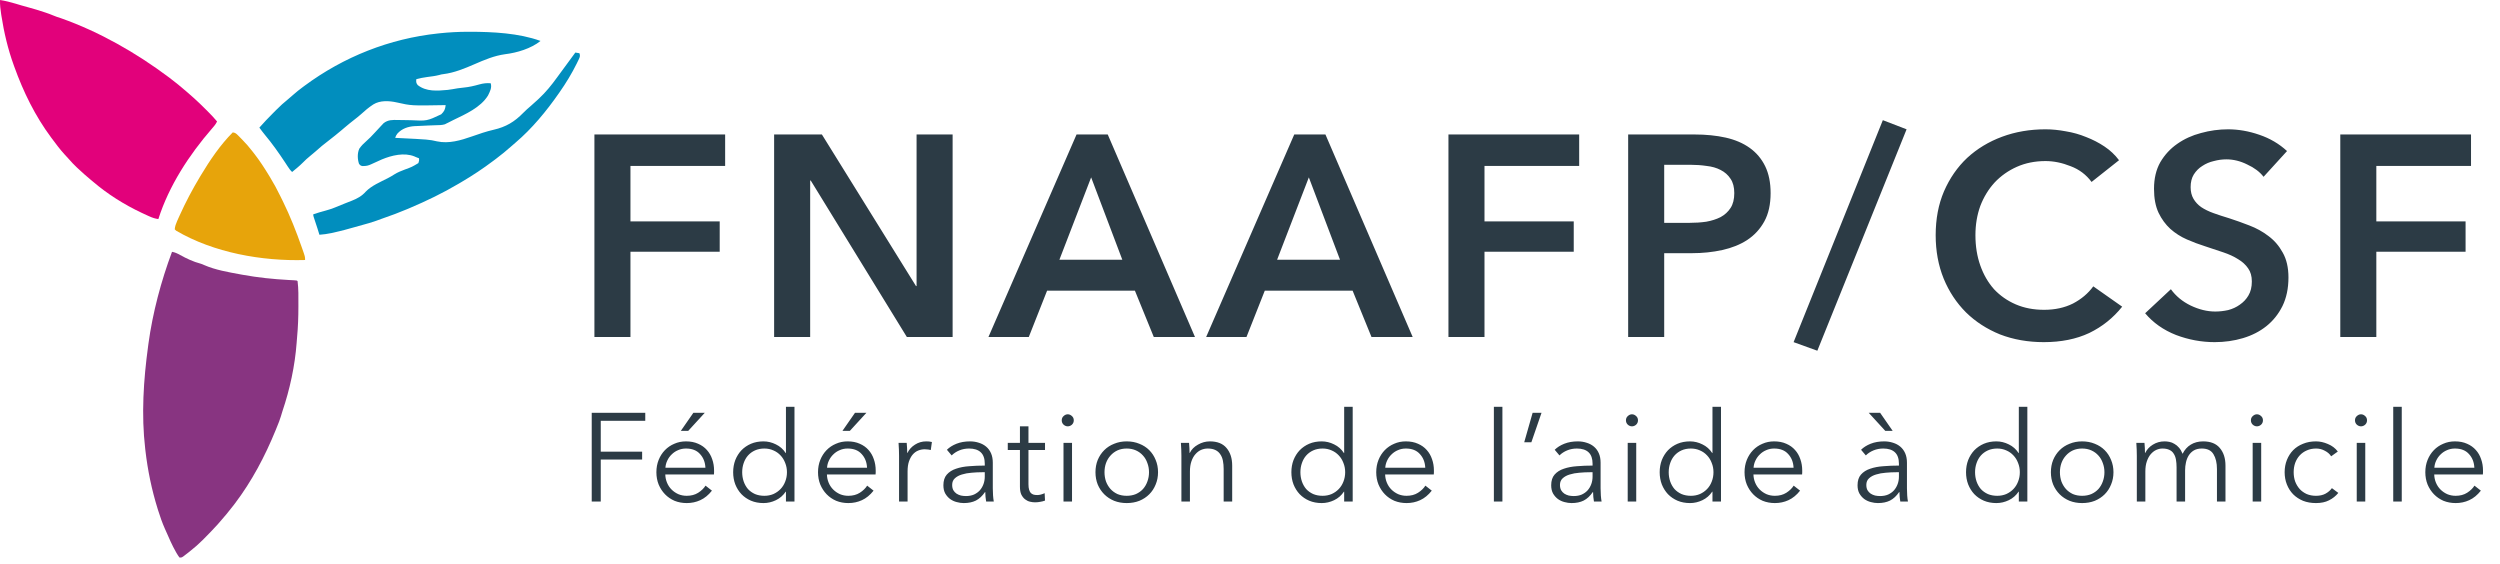 <svg width="319" height="72" viewBox="0 0 319 72" fill="none" xmlns="http://www.w3.org/2000/svg">
<path d="M75.847 17.158H92.528V21.173H80.446V28.254H91.834V32.123H80.446V43H75.847V17.158ZM98.778 17.158H104.873L116.882 36.503H116.955V17.158H121.554V43H115.714L103.45 23.035H103.377V43H98.778V17.158ZM137.368 17.158H141.347L152.479 43H147.223L144.814 37.087H133.609L131.273 43H126.126L137.368 17.158ZM143.208 33.145L139.23 22.633L135.178 33.145H143.208ZM165.147 17.158H169.125L180.258 43H175.002L172.593 37.087H161.387L159.051 43H153.905L165.147 17.158ZM170.987 33.145L167.008 22.633L162.957 33.145H170.987ZM184.822 17.158H201.503V21.173H189.421V28.254H200.809V32.123H189.421V43H184.822V17.158ZM207.753 17.158H216.185C217.669 17.158 219.007 17.292 220.2 17.559C221.392 17.827 222.414 18.265 223.266 18.873C224.117 19.482 224.774 20.261 225.237 21.209C225.699 22.159 225.93 23.302 225.93 24.64C225.93 26.076 225.662 27.281 225.127 28.254C224.592 29.227 223.862 30.018 222.937 30.627C222.037 31.21 220.978 31.636 219.762 31.904C218.545 32.172 217.255 32.306 215.893 32.306H212.352V43H207.753V17.158ZM215.564 28.436C216.318 28.436 217.036 28.388 217.718 28.291C218.399 28.169 219.007 27.974 219.543 27.706C220.078 27.415 220.504 27.025 220.82 26.538C221.136 26.052 221.295 25.419 221.295 24.64C221.295 23.886 221.136 23.278 220.82 22.816C220.504 22.329 220.078 21.952 219.543 21.684C219.032 21.416 218.435 21.246 217.754 21.173C217.097 21.076 216.416 21.027 215.71 21.027H212.352V28.436H215.564ZM231.892 44.752L228.863 43.657L240.251 15.333L243.28 16.501L231.892 44.752ZM266.884 23.217C266.203 22.292 265.315 21.623 264.22 21.209C263.125 20.771 262.054 20.552 261.008 20.552C259.669 20.552 258.453 20.796 257.358 21.282C256.263 21.769 255.314 22.438 254.511 23.29C253.732 24.142 253.124 25.139 252.686 26.283C252.272 27.427 252.065 28.668 252.065 30.006C252.065 31.417 252.272 32.707 252.686 33.875C253.099 35.043 253.683 36.053 254.438 36.904C255.216 37.732 256.141 38.377 257.212 38.839C258.282 39.301 259.487 39.532 260.825 39.532C262.212 39.532 263.441 39.265 264.512 38.73C265.582 38.17 266.446 37.44 267.103 36.539L270.79 39.131C269.646 40.567 268.247 41.686 266.592 42.489C264.937 43.268 263.003 43.657 260.789 43.657C258.769 43.657 256.907 43.328 255.204 42.672C253.525 41.99 252.077 41.053 250.861 39.861C249.644 38.644 248.695 37.209 248.014 35.554C247.332 33.875 246.992 32.026 246.992 30.006C246.992 27.938 247.344 26.076 248.05 24.422C248.78 22.742 249.766 21.319 251.007 20.151C252.272 18.983 253.756 18.083 255.46 17.45C257.163 16.817 259.012 16.501 261.008 16.501C261.835 16.501 262.699 16.586 263.599 16.756C264.499 16.902 265.363 17.146 266.191 17.486C267.018 17.803 267.797 18.204 268.527 18.691C269.257 19.178 269.877 19.762 270.388 20.443L266.884 23.217ZM288.831 22.56C288.344 21.927 287.651 21.404 286.751 20.991C285.875 20.552 284.986 20.334 284.086 20.334C283.551 20.334 283.015 20.407 282.48 20.552C281.945 20.674 281.458 20.881 281.02 21.173C280.582 21.441 280.217 21.806 279.925 22.268C279.657 22.706 279.524 23.241 279.524 23.874C279.524 24.458 279.645 24.957 279.889 25.37C280.132 25.784 280.46 26.137 280.874 26.429C281.312 26.721 281.835 26.977 282.444 27.195C283.052 27.415 283.721 27.634 284.451 27.852C285.278 28.12 286.13 28.424 287.006 28.765C287.906 29.106 288.722 29.556 289.452 30.116C290.206 30.675 290.814 31.381 291.277 32.233C291.763 33.084 292.007 34.143 292.007 35.408C292.007 36.795 291.751 38.012 291.24 39.058C290.729 40.08 290.048 40.932 289.196 41.613C288.344 42.294 287.347 42.805 286.203 43.146C285.059 43.487 283.855 43.657 282.59 43.657C280.911 43.657 279.268 43.353 277.662 42.745C276.056 42.112 274.742 41.187 273.72 39.971L277.005 36.904C277.638 37.781 278.477 38.474 279.524 38.985C280.594 39.496 281.641 39.752 282.663 39.752C283.198 39.752 283.745 39.691 284.305 39.569C284.865 39.423 285.364 39.192 285.802 38.876C286.264 38.559 286.629 38.17 286.897 37.708C287.189 37.221 287.335 36.625 287.335 35.919C287.335 35.238 287.176 34.678 286.86 34.24C286.544 33.778 286.118 33.388 285.583 33.072C285.047 32.731 284.415 32.439 283.685 32.196C282.955 31.953 282.188 31.697 281.385 31.43C280.606 31.186 279.828 30.894 279.049 30.553C278.27 30.213 277.565 29.763 276.932 29.203C276.324 28.643 275.825 27.962 275.436 27.159C275.046 26.332 274.852 25.31 274.852 24.093C274.852 22.779 275.119 21.648 275.655 20.698C276.214 19.75 276.932 18.971 277.808 18.363C278.708 17.73 279.718 17.267 280.838 16.976C281.981 16.659 283.137 16.501 284.305 16.501C285.619 16.501 286.945 16.732 288.284 17.195C289.646 17.657 290.826 18.35 291.824 19.275L288.831 22.56ZM298.621 17.158H315.302V21.173H303.22V28.254H314.608V32.123H303.22V43H298.621V17.158Z" fill="#2C3B45"/>
<path d="M76.656 64H75.504V52.672H82.336V53.696H76.656V57.632H81.936V58.64H76.656V64ZM90.011 59.68C89.979 58.976 89.749 58.395 89.323 57.936C88.907 57.467 88.309 57.232 87.531 57.232C87.168 57.232 86.832 57.301 86.523 57.44C86.213 57.568 85.941 57.749 85.707 57.984C85.472 58.208 85.285 58.469 85.147 58.768C85.008 59.056 84.928 59.36 84.907 59.68H90.011ZM91.115 60.032C91.115 60.107 91.115 60.187 91.115 60.272C91.115 60.357 91.109 60.448 91.099 60.544H84.891C84.901 60.917 84.976 61.269 85.115 61.6C85.253 61.931 85.445 62.219 85.691 62.464C85.936 62.709 86.224 62.907 86.555 63.056C86.885 63.195 87.243 63.264 87.627 63.264C88.192 63.264 88.677 63.136 89.083 62.88C89.499 62.613 89.813 62.309 90.027 61.968L90.843 62.608C90.395 63.173 89.899 63.579 89.355 63.824C88.821 64.069 88.245 64.192 87.627 64.192C87.072 64.192 86.555 64.096 86.075 63.904C85.605 63.701 85.2 63.424 84.859 63.072C84.517 62.72 84.245 62.304 84.043 61.824C83.851 61.344 83.755 60.821 83.755 60.256C83.755 59.691 83.851 59.168 84.043 58.688C84.235 58.208 84.501 57.792 84.843 57.44C85.184 57.088 85.584 56.816 86.043 56.624C86.501 56.421 86.997 56.32 87.531 56.32C88.117 56.32 88.635 56.421 89.083 56.624C89.531 56.816 89.904 57.083 90.203 57.424C90.501 57.755 90.725 58.144 90.875 58.592C91.035 59.04 91.115 59.52 91.115 60.032ZM87.819 54.976H86.875L88.475 52.672H89.931L87.819 54.976ZM100.255 62.736C99.935 63.216 99.519 63.579 99.007 63.824C98.495 64.069 97.967 64.192 97.423 64.192C96.836 64.192 96.303 64.091 95.823 63.888C95.354 63.685 94.948 63.408 94.607 63.056C94.276 62.704 94.015 62.288 93.823 61.808C93.642 61.328 93.551 60.811 93.551 60.256C93.551 59.701 93.642 59.184 93.823 58.704C94.015 58.224 94.276 57.808 94.607 57.456C94.948 57.104 95.354 56.827 95.823 56.624C96.303 56.421 96.836 56.32 97.423 56.32C97.967 56.32 98.495 56.448 99.007 56.704C99.519 56.949 99.935 57.317 100.255 57.808H100.287V51.904H101.375V64H100.287V62.736H100.255ZM94.703 60.256C94.703 60.672 94.767 61.067 94.895 61.44C95.023 61.803 95.204 62.123 95.439 62.4C95.684 62.667 95.983 62.88 96.335 63.04C96.687 63.189 97.087 63.264 97.535 63.264C97.951 63.264 98.335 63.189 98.687 63.04C99.039 62.88 99.343 62.667 99.599 62.4C99.855 62.133 100.052 61.819 100.191 61.456C100.34 61.083 100.415 60.683 100.415 60.256C100.415 59.829 100.34 59.435 100.191 59.072C100.052 58.699 99.855 58.379 99.599 58.112C99.343 57.835 99.039 57.621 98.687 57.472C98.335 57.312 97.951 57.232 97.535 57.232C97.087 57.232 96.687 57.312 96.335 57.472C95.983 57.632 95.684 57.851 95.439 58.128C95.204 58.395 95.023 58.715 94.895 59.088C94.767 59.451 94.703 59.84 94.703 60.256ZM110.635 59.68C110.603 58.976 110.373 58.395 109.947 57.936C109.531 57.467 108.933 57.232 108.155 57.232C107.792 57.232 107.456 57.301 107.147 57.44C106.837 57.568 106.565 57.749 106.331 57.984C106.096 58.208 105.909 58.469 105.771 58.768C105.632 59.056 105.552 59.36 105.531 59.68H110.635ZM111.739 60.032C111.739 60.107 111.739 60.187 111.739 60.272C111.739 60.357 111.733 60.448 111.723 60.544H105.515C105.525 60.917 105.6 61.269 105.739 61.6C105.877 61.931 106.069 62.219 106.315 62.464C106.56 62.709 106.848 62.907 107.179 63.056C107.509 63.195 107.867 63.264 108.251 63.264C108.816 63.264 109.301 63.136 109.707 62.88C110.123 62.613 110.437 62.309 110.651 61.968L111.467 62.608C111.019 63.173 110.523 63.579 109.979 63.824C109.445 64.069 108.869 64.192 108.251 64.192C107.696 64.192 107.179 64.096 106.699 63.904C106.229 63.701 105.824 63.424 105.483 63.072C105.141 62.72 104.869 62.304 104.667 61.824C104.475 61.344 104.379 60.821 104.379 60.256C104.379 59.691 104.475 59.168 104.667 58.688C104.859 58.208 105.125 57.792 105.467 57.44C105.808 57.088 106.208 56.816 106.667 56.624C107.125 56.421 107.621 56.32 108.155 56.32C108.741 56.32 109.259 56.421 109.707 56.624C110.155 56.816 110.528 57.083 110.827 57.424C111.125 57.755 111.349 58.144 111.499 58.592C111.659 59.04 111.739 59.52 111.739 60.032ZM108.443 54.976H107.499L109.099 52.672H110.555L108.443 54.976ZM114.719 58.16C114.719 57.957 114.713 57.696 114.703 57.376C114.692 57.056 114.676 56.768 114.655 56.512H115.695C115.716 56.715 115.732 56.939 115.743 57.184C115.753 57.429 115.759 57.632 115.759 57.792H115.791C116.004 57.355 116.324 57.003 116.751 56.736C117.177 56.459 117.657 56.32 118.191 56.32C118.329 56.32 118.452 56.325 118.559 56.336C118.676 56.347 118.793 56.368 118.911 56.4L118.767 57.424C118.703 57.403 118.596 57.381 118.447 57.36C118.297 57.339 118.148 57.328 117.999 57.328C117.711 57.328 117.433 57.381 117.167 57.488C116.9 57.595 116.665 57.765 116.463 58C116.271 58.224 116.111 58.517 115.983 58.88C115.865 59.232 115.807 59.659 115.807 60.16V64H114.719V58.16ZM125.657 59.168C125.657 58.517 125.486 58.032 125.145 57.712C124.804 57.392 124.308 57.232 123.657 57.232C123.209 57.232 122.793 57.312 122.409 57.472C122.025 57.632 121.7 57.845 121.433 58.112L120.825 57.392C121.134 57.083 121.54 56.827 122.041 56.624C122.553 56.421 123.129 56.32 123.769 56.32C124.174 56.32 124.553 56.379 124.905 56.496C125.257 56.603 125.566 56.768 125.833 56.992C126.1 57.216 126.308 57.499 126.457 57.84C126.606 58.181 126.681 58.581 126.681 59.04V62.32C126.681 62.608 126.692 62.907 126.713 63.216C126.734 63.525 126.766 63.787 126.809 64H125.833C125.801 63.819 125.774 63.621 125.753 63.408C125.732 63.195 125.721 62.987 125.721 62.784H125.689C125.348 63.285 124.958 63.648 124.521 63.872C124.094 64.085 123.577 64.192 122.969 64.192C122.681 64.192 122.382 64.149 122.073 64.064C121.774 63.989 121.497 63.861 121.241 63.68C120.996 63.499 120.788 63.264 120.617 62.976C120.457 62.688 120.377 62.336 120.377 61.92C120.377 61.344 120.521 60.891 120.809 60.56C121.108 60.219 121.502 59.968 121.993 59.808C122.484 59.637 123.044 59.531 123.673 59.488C124.313 59.435 124.974 59.408 125.657 59.408V59.168ZM125.337 60.256C124.889 60.256 124.436 60.277 123.977 60.32C123.529 60.352 123.118 60.427 122.745 60.544C122.382 60.651 122.084 60.811 121.849 61.024C121.614 61.237 121.497 61.52 121.497 61.872C121.497 62.139 121.545 62.363 121.641 62.544C121.748 62.725 121.886 62.875 122.057 62.992C122.228 63.099 122.414 63.179 122.617 63.232C122.83 63.275 123.044 63.296 123.257 63.296C123.641 63.296 123.982 63.232 124.281 63.104C124.58 62.965 124.83 62.784 125.033 62.56C125.236 62.325 125.39 62.059 125.497 61.76C125.604 61.461 125.657 61.147 125.657 60.816V60.256H125.337ZM133.344 57.424H131.232V61.792C131.232 62.069 131.258 62.299 131.312 62.48C131.365 62.661 131.44 62.805 131.536 62.912C131.642 63.008 131.765 63.077 131.904 63.12C132.042 63.152 132.192 63.168 132.352 63.168C132.501 63.168 132.656 63.147 132.816 63.104C132.986 63.061 133.146 63.003 133.296 62.928L133.344 63.872C133.152 63.947 132.949 64 132.736 64.032C132.533 64.075 132.309 64.096 132.064 64.096C131.861 64.096 131.648 64.069 131.424 64.016C131.2 63.963 130.992 63.861 130.8 63.712C130.608 63.563 130.448 63.36 130.32 63.104C130.202 62.848 130.144 62.512 130.144 62.096V57.424H128.592V56.512H130.144V54.4H131.232V56.512H133.344V57.424ZM136.79 64H135.702V56.512H136.79V64ZM137.014 53.632C137.014 53.856 136.934 54.043 136.774 54.192C136.614 54.331 136.438 54.4 136.246 54.4C136.054 54.4 135.878 54.331 135.718 54.192C135.558 54.043 135.478 53.856 135.478 53.632C135.478 53.408 135.558 53.227 135.718 53.088C135.878 52.939 136.054 52.864 136.246 52.864C136.438 52.864 136.614 52.939 136.774 53.088C136.934 53.227 137.014 53.408 137.014 53.632ZM147.766 60.256C147.766 60.821 147.664 61.344 147.462 61.824C147.27 62.304 146.998 62.72 146.646 63.072C146.294 63.424 145.872 63.701 145.382 63.904C144.891 64.096 144.352 64.192 143.766 64.192C143.19 64.192 142.656 64.096 142.166 63.904C141.675 63.701 141.254 63.424 140.902 63.072C140.55 62.72 140.272 62.304 140.07 61.824C139.878 61.344 139.782 60.821 139.782 60.256C139.782 59.691 139.878 59.168 140.07 58.688C140.272 58.208 140.55 57.792 140.902 57.44C141.254 57.088 141.675 56.816 142.166 56.624C142.656 56.421 143.19 56.32 143.766 56.32C144.352 56.32 144.891 56.421 145.382 56.624C145.872 56.816 146.294 57.088 146.646 57.44C146.998 57.792 147.27 58.208 147.462 58.688C147.664 59.168 147.766 59.691 147.766 60.256ZM146.614 60.256C146.614 59.84 146.544 59.451 146.406 59.088C146.278 58.715 146.091 58.395 145.846 58.128C145.6 57.851 145.302 57.632 144.95 57.472C144.598 57.312 144.203 57.232 143.766 57.232C143.328 57.232 142.934 57.312 142.582 57.472C142.24 57.632 141.947 57.851 141.702 58.128C141.456 58.395 141.264 58.715 141.126 59.088C140.998 59.451 140.934 59.84 140.934 60.256C140.934 60.672 140.998 61.067 141.126 61.44C141.264 61.803 141.456 62.123 141.702 62.4C141.947 62.667 142.24 62.88 142.582 63.04C142.934 63.189 143.328 63.264 143.766 63.264C144.203 63.264 144.598 63.189 144.95 63.04C145.302 62.88 145.6 62.667 145.846 62.4C146.091 62.123 146.278 61.803 146.406 61.44C146.544 61.067 146.614 60.672 146.614 60.256ZM151.723 56.512C151.744 56.715 151.76 56.939 151.771 57.184C151.782 57.429 151.787 57.632 151.787 57.792H151.819C152.032 57.355 152.379 57.003 152.859 56.736C153.339 56.459 153.846 56.32 154.379 56.32C155.328 56.32 156.038 56.603 156.507 57.168C156.987 57.733 157.227 58.48 157.227 59.408V64H156.139V59.856C156.139 59.461 156.107 59.104 156.043 58.784C155.979 58.464 155.867 58.192 155.707 57.968C155.558 57.733 155.35 57.552 155.083 57.424C154.827 57.296 154.502 57.232 154.107 57.232C153.819 57.232 153.536 57.291 153.259 57.408C152.992 57.525 152.752 57.707 152.539 57.952C152.326 58.187 152.155 58.491 152.027 58.864C151.899 59.227 151.835 59.659 151.835 60.16V64H150.747V58.16C150.747 57.957 150.742 57.696 150.731 57.376C150.72 57.056 150.704 56.768 150.683 56.512H151.723ZM171.484 62.736C171.164 63.216 170.748 63.579 170.236 63.824C169.724 64.069 169.196 64.192 168.652 64.192C168.065 64.192 167.532 64.091 167.052 63.888C166.582 63.685 166.177 63.408 165.836 63.056C165.505 62.704 165.244 62.288 165.052 61.808C164.87 61.328 164.78 60.811 164.78 60.256C164.78 59.701 164.87 59.184 165.052 58.704C165.244 58.224 165.505 57.808 165.836 57.456C166.177 57.104 166.582 56.827 167.052 56.624C167.532 56.421 168.065 56.32 168.652 56.32C169.196 56.32 169.724 56.448 170.236 56.704C170.748 56.949 171.164 57.317 171.484 57.808H171.516V51.904H172.604V64H171.516V62.736H171.484ZM165.932 60.256C165.932 60.672 165.996 61.067 166.124 61.44C166.252 61.803 166.433 62.123 166.668 62.4C166.913 62.667 167.212 62.88 167.564 63.04C167.916 63.189 168.316 63.264 168.764 63.264C169.18 63.264 169.564 63.189 169.916 63.04C170.268 62.88 170.572 62.667 170.828 62.4C171.084 62.133 171.281 61.819 171.42 61.456C171.569 61.083 171.644 60.683 171.644 60.256C171.644 59.829 171.569 59.435 171.42 59.072C171.281 58.699 171.084 58.379 170.828 58.112C170.572 57.835 170.268 57.621 169.916 57.472C169.564 57.312 169.18 57.232 168.764 57.232C168.316 57.232 167.916 57.312 167.564 57.472C167.212 57.632 166.913 57.851 166.668 58.128C166.433 58.395 166.252 58.715 166.124 59.088C165.996 59.451 165.932 59.84 165.932 60.256ZM181.863 59.68C181.831 58.976 181.602 58.395 181.175 57.936C180.759 57.467 180.162 57.232 179.383 57.232C179.021 57.232 178.685 57.301 178.375 57.44C178.066 57.568 177.794 57.749 177.559 57.984C177.325 58.208 177.138 58.469 176.999 58.768C176.861 59.056 176.781 59.36 176.759 59.68H181.863ZM182.967 60.032C182.967 60.107 182.967 60.187 182.967 60.272C182.967 60.357 182.962 60.448 182.951 60.544H176.743C176.754 60.917 176.829 61.269 176.967 61.6C177.106 61.931 177.298 62.219 177.543 62.464C177.789 62.709 178.077 62.907 178.407 63.056C178.738 63.195 179.095 63.264 179.479 63.264C180.045 63.264 180.53 63.136 180.935 62.88C181.351 62.613 181.666 62.309 181.879 61.968L182.695 62.608C182.247 63.173 181.751 63.579 181.207 63.824C180.674 64.069 180.098 64.192 179.479 64.192C178.925 64.192 178.407 64.096 177.927 63.904C177.458 63.701 177.053 63.424 176.711 63.072C176.37 62.72 176.098 62.304 175.895 61.824C175.703 61.344 175.607 60.821 175.607 60.256C175.607 59.691 175.703 59.168 175.895 58.688C176.087 58.208 176.354 57.792 176.695 57.44C177.037 57.088 177.437 56.816 177.895 56.624C178.354 56.421 178.85 56.32 179.383 56.32C179.97 56.32 180.487 56.421 180.935 56.624C181.383 56.816 181.757 57.083 182.055 57.424C182.354 57.755 182.578 58.144 182.727 58.592C182.887 59.04 182.967 59.52 182.967 60.032ZM191.707 64H190.619V51.904H191.707V64ZM195.403 56.432H194.491L195.563 52.672H196.699L195.403 56.432ZM203.212 59.168C203.212 58.517 203.042 58.032 202.7 57.712C202.359 57.392 201.863 57.232 201.212 57.232C200.764 57.232 200.348 57.312 199.964 57.472C199.58 57.632 199.255 57.845 198.988 58.112L198.38 57.392C198.69 57.083 199.095 56.827 199.596 56.624C200.108 56.421 200.684 56.32 201.324 56.32C201.73 56.32 202.108 56.379 202.46 56.496C202.812 56.603 203.122 56.768 203.388 56.992C203.655 57.216 203.863 57.499 204.012 57.84C204.162 58.181 204.236 58.581 204.236 59.04V62.32C204.236 62.608 204.247 62.907 204.268 63.216C204.29 63.525 204.322 63.787 204.364 64H203.388C203.356 63.819 203.33 63.621 203.308 63.408C203.287 63.195 203.276 62.987 203.276 62.784H203.244C202.903 63.285 202.514 63.648 202.076 63.872C201.65 64.085 201.132 64.192 200.524 64.192C200.236 64.192 199.938 64.149 199.628 64.064C199.33 63.989 199.052 63.861 198.796 63.68C198.551 63.499 198.343 63.264 198.172 62.976C198.012 62.688 197.932 62.336 197.932 61.92C197.932 61.344 198.076 60.891 198.364 60.56C198.663 60.219 199.058 59.968 199.548 59.808C200.039 59.637 200.599 59.531 201.228 59.488C201.868 59.435 202.53 59.408 203.212 59.408V59.168ZM202.892 60.256C202.444 60.256 201.991 60.277 201.532 60.32C201.084 60.352 200.674 60.427 200.3 60.544C199.938 60.651 199.639 60.811 199.404 61.024C199.17 61.237 199.052 61.52 199.052 61.872C199.052 62.139 199.1 62.363 199.196 62.544C199.303 62.725 199.442 62.875 199.612 62.992C199.783 63.099 199.97 63.179 200.172 63.232C200.386 63.275 200.599 63.296 200.812 63.296C201.196 63.296 201.538 63.232 201.836 63.104C202.135 62.965 202.386 62.784 202.588 62.56C202.791 62.325 202.946 62.059 203.052 61.76C203.159 61.461 203.212 61.147 203.212 60.816V60.256H202.892ZM208.783 64H207.695V56.512H208.783V64ZM209.007 53.632C209.007 53.856 208.927 54.043 208.767 54.192C208.607 54.331 208.431 54.4 208.239 54.4C208.047 54.4 207.871 54.331 207.711 54.192C207.551 54.043 207.471 53.856 207.471 53.632C207.471 53.408 207.551 53.227 207.711 53.088C207.871 52.939 208.047 52.864 208.239 52.864C208.431 52.864 208.607 52.939 208.767 53.088C208.927 53.227 209.007 53.408 209.007 53.632ZM218.479 62.736C218.159 63.216 217.743 63.579 217.231 63.824C216.719 64.069 216.191 64.192 215.647 64.192C215.061 64.192 214.527 64.091 214.047 63.888C213.578 63.685 213.173 63.408 212.831 63.056C212.501 62.704 212.239 62.288 212.047 61.808C211.866 61.328 211.775 60.811 211.775 60.256C211.775 59.701 211.866 59.184 212.047 58.704C212.239 58.224 212.501 57.808 212.831 57.456C213.173 57.104 213.578 56.827 214.047 56.624C214.527 56.421 215.061 56.32 215.647 56.32C216.191 56.32 216.719 56.448 217.231 56.704C217.743 56.949 218.159 57.317 218.479 57.808H218.511V51.904H219.599V64H218.511V62.736H218.479ZM212.927 60.256C212.927 60.672 212.991 61.067 213.119 61.44C213.247 61.803 213.429 62.123 213.663 62.4C213.909 62.667 214.207 62.88 214.559 63.04C214.911 63.189 215.311 63.264 215.759 63.264C216.175 63.264 216.559 63.189 216.911 63.04C217.263 62.88 217.567 62.667 217.823 62.4C218.079 62.133 218.277 61.819 218.415 61.456C218.565 61.083 218.639 60.683 218.639 60.256C218.639 59.829 218.565 59.435 218.415 59.072C218.277 58.699 218.079 58.379 217.823 58.112C217.567 57.835 217.263 57.621 216.911 57.472C216.559 57.312 216.175 57.232 215.759 57.232C215.311 57.232 214.911 57.312 214.559 57.472C214.207 57.632 213.909 57.851 213.663 58.128C213.429 58.395 213.247 58.715 213.119 59.088C212.991 59.451 212.927 59.84 212.927 60.256ZM228.859 59.68C228.827 58.976 228.598 58.395 228.171 57.936C227.755 57.467 227.158 57.232 226.379 57.232C226.016 57.232 225.68 57.301 225.371 57.44C225.062 57.568 224.79 57.749 224.555 57.984C224.32 58.208 224.134 58.469 223.995 58.768C223.856 59.056 223.776 59.36 223.755 59.68H228.859ZM229.963 60.032C229.963 60.107 229.963 60.187 229.963 60.272C229.963 60.357 229.958 60.448 229.947 60.544H223.739C223.75 60.917 223.824 61.269 223.963 61.6C224.102 61.931 224.294 62.219 224.539 62.464C224.784 62.709 225.072 62.907 225.403 63.056C225.734 63.195 226.091 63.264 226.475 63.264C227.04 63.264 227.526 63.136 227.931 62.88C228.347 62.613 228.662 62.309 228.875 61.968L229.691 62.608C229.243 63.173 228.747 63.579 228.203 63.824C227.67 64.069 227.094 64.192 226.475 64.192C225.92 64.192 225.403 64.096 224.923 63.904C224.454 63.701 224.048 63.424 223.707 63.072C223.366 62.72 223.094 62.304 222.891 61.824C222.699 61.344 222.603 60.821 222.603 60.256C222.603 59.691 222.699 59.168 222.891 58.688C223.083 58.208 223.35 57.792 223.691 57.44C224.032 57.088 224.432 56.816 224.891 56.624C225.35 56.421 225.846 56.32 226.379 56.32C226.966 56.32 227.483 56.421 227.931 56.624C228.379 56.816 228.752 57.083 229.051 57.424C229.35 57.755 229.574 58.144 229.723 58.592C229.883 59.04 229.963 59.52 229.963 60.032ZM242.303 59.168C242.303 58.517 242.132 58.032 241.791 57.712C241.45 57.392 240.954 57.232 240.303 57.232C239.855 57.232 239.439 57.312 239.055 57.472C238.671 57.632 238.346 57.845 238.079 58.112L237.471 57.392C237.78 57.083 238.186 56.827 238.687 56.624C239.199 56.421 239.775 56.32 240.415 56.32C240.82 56.32 241.199 56.379 241.551 56.496C241.903 56.603 242.212 56.768 242.479 56.992C242.746 57.216 242.954 57.499 243.103 57.84C243.252 58.181 243.327 58.581 243.327 59.04V62.32C243.327 62.608 243.338 62.907 243.359 63.216C243.38 63.525 243.412 63.787 243.455 64H242.479C242.447 63.819 242.42 63.621 242.399 63.408C242.378 63.195 242.367 62.987 242.367 62.784H242.335C241.994 63.285 241.604 63.648 241.167 63.872C240.74 64.085 240.223 64.192 239.615 64.192C239.327 64.192 239.028 64.149 238.719 64.064C238.42 63.989 238.143 63.861 237.887 63.68C237.642 63.499 237.434 63.264 237.263 62.976C237.103 62.688 237.023 62.336 237.023 61.92C237.023 61.344 237.167 60.891 237.455 60.56C237.754 60.219 238.148 59.968 238.639 59.808C239.13 59.637 239.69 59.531 240.319 59.488C240.959 59.435 241.62 59.408 242.303 59.408V59.168ZM241.983 60.256C241.535 60.256 241.082 60.277 240.623 60.32C240.175 60.352 239.764 60.427 239.391 60.544C239.028 60.651 238.73 60.811 238.495 61.024C238.26 61.237 238.143 61.52 238.143 61.872C238.143 62.139 238.191 62.363 238.287 62.544C238.394 62.725 238.532 62.875 238.703 62.992C238.874 63.099 239.06 63.179 239.263 63.232C239.476 63.275 239.69 63.296 239.903 63.296C240.287 63.296 240.628 63.232 240.927 63.104C241.226 62.965 241.476 62.784 241.679 62.56C241.882 62.325 242.036 62.059 242.143 61.76C242.25 61.461 242.303 61.147 242.303 60.816V60.256H241.983ZM238.447 52.672H239.903L241.503 54.976H240.559L238.447 52.672ZM257.57 62.736C257.25 63.216 256.834 63.579 256.322 63.824C255.81 64.069 255.282 64.192 254.738 64.192C254.151 64.192 253.618 64.091 253.138 63.888C252.669 63.685 252.263 63.408 251.922 63.056C251.591 62.704 251.33 62.288 251.138 61.808C250.957 61.328 250.866 60.811 250.866 60.256C250.866 59.701 250.957 59.184 251.138 58.704C251.33 58.224 251.591 57.808 251.922 57.456C252.263 57.104 252.669 56.827 253.138 56.624C253.618 56.421 254.151 56.32 254.738 56.32C255.282 56.32 255.81 56.448 256.322 56.704C256.834 56.949 257.25 57.317 257.57 57.808H257.602V51.904H258.69V64H257.602V62.736H257.57ZM252.018 60.256C252.018 60.672 252.082 61.067 252.21 61.44C252.338 61.803 252.519 62.123 252.754 62.4C252.999 62.667 253.298 62.88 253.65 63.04C254.002 63.189 254.402 63.264 254.85 63.264C255.266 63.264 255.65 63.189 256.002 63.04C256.354 62.88 256.658 62.667 256.914 62.4C257.17 62.133 257.367 61.819 257.506 61.456C257.655 61.083 257.73 60.683 257.73 60.256C257.73 59.829 257.655 59.435 257.506 59.072C257.367 58.699 257.17 58.379 256.914 58.112C256.658 57.835 256.354 57.621 256.002 57.472C255.65 57.312 255.266 57.232 254.85 57.232C254.402 57.232 254.002 57.312 253.65 57.472C253.298 57.632 252.999 57.851 252.754 58.128C252.519 58.395 252.338 58.715 252.21 59.088C252.082 59.451 252.018 59.84 252.018 60.256ZM269.678 60.256C269.678 60.821 269.576 61.344 269.374 61.824C269.182 62.304 268.91 62.72 268.558 63.072C268.206 63.424 267.784 63.701 267.294 63.904C266.803 64.096 266.264 64.192 265.678 64.192C265.102 64.192 264.568 64.096 264.078 63.904C263.587 63.701 263.166 63.424 262.814 63.072C262.462 62.72 262.184 62.304 261.982 61.824C261.79 61.344 261.694 60.821 261.694 60.256C261.694 59.691 261.79 59.168 261.982 58.688C262.184 58.208 262.462 57.792 262.814 57.44C263.166 57.088 263.587 56.816 264.078 56.624C264.568 56.421 265.102 56.32 265.678 56.32C266.264 56.32 266.803 56.421 267.294 56.624C267.784 56.816 268.206 57.088 268.558 57.44C268.91 57.792 269.182 58.208 269.374 58.688C269.576 59.168 269.678 59.691 269.678 60.256ZM268.526 60.256C268.526 59.84 268.456 59.451 268.318 59.088C268.19 58.715 268.003 58.395 267.758 58.128C267.512 57.851 267.214 57.632 266.862 57.472C266.51 57.312 266.115 57.232 265.678 57.232C265.24 57.232 264.846 57.312 264.494 57.472C264.152 57.632 263.859 57.851 263.614 58.128C263.368 58.395 263.176 58.715 263.038 59.088C262.91 59.451 262.846 59.84 262.846 60.256C262.846 60.672 262.91 61.067 263.038 61.44C263.176 61.803 263.368 62.123 263.614 62.4C263.859 62.667 264.152 62.88 264.494 63.04C264.846 63.189 265.24 63.264 265.678 63.264C266.115 63.264 266.51 63.189 266.862 63.04C267.214 62.88 267.512 62.667 267.758 62.4C268.003 62.123 268.19 61.803 268.318 61.44C268.456 61.067 268.526 60.672 268.526 60.256ZM273.731 57.792C273.944 57.355 274.269 57.003 274.707 56.736C275.155 56.459 275.651 56.32 276.195 56.32C276.397 56.32 276.605 56.341 276.819 56.384C277.043 56.427 277.256 56.512 277.459 56.64C277.672 56.757 277.864 56.917 278.035 57.12C278.216 57.323 278.371 57.584 278.499 57.904C278.755 57.392 279.101 57.003 279.539 56.736C279.987 56.459 280.515 56.32 281.123 56.32C282.072 56.32 282.781 56.603 283.251 57.168C283.731 57.733 283.971 58.48 283.971 59.408V64H282.883V59.856C282.883 59.067 282.733 58.432 282.435 57.952C282.147 57.472 281.651 57.232 280.947 57.232C280.552 57.232 280.216 57.312 279.939 57.472C279.672 57.632 279.453 57.845 279.283 58.112C279.123 58.368 279.005 58.661 278.931 58.992C278.856 59.323 278.819 59.664 278.819 60.016V64H277.731V59.632C277.731 59.269 277.704 58.939 277.651 58.64C277.597 58.341 277.501 58.091 277.363 57.888C277.235 57.675 277.053 57.515 276.819 57.408C276.584 57.291 276.285 57.232 275.923 57.232C275.667 57.232 275.405 57.291 275.139 57.408C274.883 57.525 274.648 57.707 274.435 57.952C274.232 58.187 274.067 58.491 273.939 58.864C273.811 59.227 273.747 59.659 273.747 60.16V64H272.659V58.16C272.659 57.957 272.653 57.696 272.643 57.376C272.632 57.056 272.616 56.768 272.595 56.512H273.635C273.656 56.715 273.672 56.939 273.683 57.184C273.693 57.429 273.699 57.632 273.699 57.792H273.731ZM288.528 64H287.44V56.512H288.528V64ZM288.752 53.632C288.752 53.856 288.672 54.043 288.512 54.192C288.352 54.331 288.176 54.4 287.984 54.4C287.792 54.4 287.616 54.331 287.456 54.192C287.296 54.043 287.216 53.856 287.216 53.632C287.216 53.408 287.296 53.227 287.456 53.088C287.616 52.939 287.792 52.864 287.984 52.864C288.176 52.864 288.352 52.939 288.512 53.088C288.672 53.227 288.752 53.408 288.752 53.632ZM297.456 58.224C297.274 57.936 297.008 57.701 296.656 57.52C296.314 57.328 295.941 57.232 295.536 57.232C295.098 57.232 294.704 57.312 294.352 57.472C294 57.621 293.696 57.835 293.44 58.112C293.194 58.379 293.002 58.699 292.864 59.072C292.736 59.435 292.672 59.829 292.672 60.256C292.672 60.683 292.736 61.077 292.864 61.44C293.002 61.803 293.194 62.123 293.44 62.4C293.685 62.667 293.984 62.88 294.336 63.04C294.688 63.189 295.082 63.264 295.52 63.264C296 63.264 296.405 63.173 296.736 62.992C297.066 62.811 297.338 62.576 297.552 62.288L298.368 62.896C298.048 63.291 297.653 63.605 297.184 63.84C296.725 64.075 296.17 64.192 295.52 64.192C294.912 64.192 294.362 64.096 293.872 63.904C293.381 63.701 292.96 63.424 292.608 63.072C292.266 62.72 292 62.304 291.808 61.824C291.616 61.344 291.52 60.821 291.52 60.256C291.52 59.691 291.616 59.168 291.808 58.688C292 58.208 292.266 57.792 292.608 57.44C292.96 57.088 293.381 56.816 293.872 56.624C294.362 56.421 294.912 56.32 295.52 56.32C296.021 56.32 296.528 56.432 297.04 56.656C297.562 56.869 297.984 57.189 298.304 57.616L297.456 58.224ZM301.808 64H300.72V56.512H301.808V64ZM302.032 53.632C302.032 53.856 301.952 54.043 301.792 54.192C301.632 54.331 301.456 54.4 301.264 54.4C301.072 54.4 300.896 54.331 300.736 54.192C300.576 54.043 300.496 53.856 300.496 53.632C300.496 53.408 300.576 53.227 300.736 53.088C300.896 52.939 301.072 52.864 301.264 52.864C301.456 52.864 301.632 52.939 301.792 53.088C301.952 53.227 302.032 53.408 302.032 53.632ZM306.464 64H305.376V51.904H306.464V64ZM315.727 59.68C315.695 58.976 315.466 58.395 315.039 57.936C314.623 57.467 314.026 57.232 313.247 57.232C312.884 57.232 312.548 57.301 312.239 57.44C311.93 57.568 311.658 57.749 311.423 57.984C311.188 58.208 311.002 58.469 310.863 58.768C310.724 59.056 310.644 59.36 310.623 59.68H315.727ZM316.831 60.032C316.831 60.107 316.831 60.187 316.831 60.272C316.831 60.357 316.826 60.448 316.815 60.544H310.607C310.618 60.917 310.692 61.269 310.831 61.6C310.97 61.931 311.162 62.219 311.407 62.464C311.652 62.709 311.94 62.907 312.271 63.056C312.602 63.195 312.959 63.264 313.343 63.264C313.908 63.264 314.394 63.136 314.799 62.88C315.215 62.613 315.53 62.309 315.743 61.968L316.559 62.608C316.111 63.173 315.615 63.579 315.071 63.824C314.538 64.069 313.962 64.192 313.343 64.192C312.788 64.192 312.271 64.096 311.791 63.904C311.322 63.701 310.916 63.424 310.575 63.072C310.234 62.72 309.962 62.304 309.759 61.824C309.567 61.344 309.471 60.821 309.471 60.256C309.471 59.691 309.567 59.168 309.759 58.688C309.951 58.208 310.218 57.792 310.559 57.44C310.9 57.088 311.3 56.816 311.759 56.624C312.218 56.421 312.714 56.32 313.247 56.32C313.834 56.32 314.351 56.421 314.799 56.624C315.247 56.816 315.62 57.083 315.919 57.424C316.218 57.755 316.442 58.144 316.591 58.592C316.751 59.04 316.831 59.52 316.831 60.032Z" fill="#2C3B45"/>
<path d="M21.949 32.133C22.342 32.201 22.645 32.347 22.989 32.541C23.815 32.994 24.659 33.395 25.574 33.636C25.781 33.7 25.781 33.7 26.048 33.82C27.481 34.446 29.127 34.725 30.657 35.007C30.758 35.025 30.859 35.044 30.963 35.063C32.903 35.415 34.852 35.62 36.821 35.726C36.889 35.73 36.958 35.733 37.028 35.737C37.16 35.744 37.292 35.751 37.425 35.757C37.876 35.781 37.876 35.781 37.972 35.877C38.099 36.874 38.077 37.89 38.075 38.892C38.075 38.975 38.075 39.057 38.075 39.142C38.074 40.443 38.03 41.731 37.908 43.027C37.887 43.26 37.869 43.493 37.853 43.727C37.635 46.675 36.983 49.684 36.037 52.478C35.967 52.69 35.905 52.904 35.843 53.118C35.71 53.566 35.539 53.994 35.36 54.425C35.297 54.581 35.234 54.736 35.172 54.891C33.814 58.218 32.136 61.397 29.961 64.266C29.919 64.32 29.878 64.375 29.836 64.431C29.239 65.213 28.608 65.965 27.958 66.704C27.887 66.785 27.816 66.865 27.743 66.948C27.209 67.543 26.648 68.112 26.086 68.68C25.972 68.794 25.972 68.794 25.857 68.912C25.337 69.433 24.792 69.906 24.213 70.361C24.157 70.406 24.102 70.45 24.044 70.496C23.913 70.599 23.78 70.701 23.647 70.802C23.562 70.868 23.477 70.933 23.389 71.001C23.168 71.145 23.168 71.145 22.907 71.145C22.775 70.973 22.667 70.809 22.559 70.623C22.525 70.566 22.492 70.509 22.457 70.45C21.961 69.584 21.566 68.662 21.166 67.749C21.102 67.607 21.102 67.607 21.037 67.462C20.697 66.693 20.424 65.916 20.175 65.115C20.144 65.017 20.144 65.017 20.113 64.917C19.355 62.472 18.846 60.015 18.553 57.473C18.542 57.382 18.542 57.382 18.531 57.288C18.019 52.899 18.309 48.514 18.901 44.15C18.923 43.992 18.923 43.992 18.944 43.83C19.485 39.884 20.556 35.861 21.949 32.133Z" fill="#883481"/>
<path d="M59.698 4.055C59.825 4.055 59.825 4.055 59.954 4.054C62.869 4.058 66.206 4.219 68.972 5.225C67.745 6.206 65.966 6.735 64.432 6.92C63.057 7.111 61.814 7.64 60.549 8.19C59.284 8.739 57.953 9.292 56.575 9.458C56.328 9.49 56.328 9.49 56.026 9.575C55.524 9.704 55.011 9.761 54.497 9.828C54.029 9.891 53.58 9.978 53.123 10.101C53.084 10.437 53.089 10.579 53.297 10.853C54.388 11.716 55.798 11.593 57.121 11.472C57.554 11.417 57.983 11.342 58.412 11.265C58.665 11.225 58.918 11.199 59.172 11.175C59.862 11.108 60.501 10.96 61.166 10.771C61.664 10.634 62.097 10.582 62.615 10.624C62.785 11.201 62.519 11.674 62.267 12.191C61.324 13.723 59.393 14.568 57.826 15.326C57.599 15.441 57.372 15.556 57.145 15.671C57.082 15.701 57.02 15.731 56.955 15.762C56.894 15.793 56.833 15.825 56.771 15.858C56.383 15.978 55.998 15.97 55.594 15.979C55.407 15.986 55.219 15.993 55.032 16C54.885 16.006 54.885 16.006 54.734 16.011C54.219 16.031 53.704 16.054 53.189 16.083C53.093 16.086 52.998 16.09 52.9 16.094C52.066 16.146 51.286 16.407 50.712 17.041C50.563 17.232 50.502 17.355 50.424 17.59C50.557 17.597 50.557 17.597 50.693 17.604C54.735 17.804 54.735 17.804 55.758 18.037C57.273 18.364 58.795 17.909 60.216 17.41C61.132 17.089 62.044 16.773 62.991 16.556C64.563 16.194 65.649 15.546 66.769 14.398C67.082 14.078 67.412 13.786 67.753 13.498C68.048 13.242 68.337 12.98 68.624 12.714C68.672 12.669 68.72 12.625 68.769 12.579C69.648 11.757 70.373 10.864 71.076 9.889C71.286 9.598 71.499 9.309 71.713 9.021C71.961 8.685 72.208 8.348 72.455 8.012C72.504 7.946 72.552 7.88 72.601 7.813C72.872 7.444 73.143 7.075 73.413 6.705C73.586 6.734 73.758 6.763 73.936 6.792C74.028 7.069 74.024 7.206 73.9 7.469C73.87 7.533 73.84 7.597 73.809 7.662C73.775 7.731 73.742 7.799 73.707 7.87C73.672 7.942 73.638 8.014 73.602 8.088C72.972 9.362 72.226 10.592 71.41 11.756C71.378 11.803 71.346 11.849 71.312 11.897C69.731 14.169 67.891 16.405 65.777 18.203C65.61 18.345 65.446 18.488 65.283 18.632C64.639 19.198 63.987 19.744 63.3 20.256C63.183 20.343 63.067 20.43 62.951 20.517C61.642 21.504 60.291 22.404 58.877 23.232C58.751 23.306 58.626 23.38 58.501 23.454C56.493 24.641 54.4 25.652 52.252 26.56C52.169 26.595 52.086 26.631 52 26.667C50.942 27.114 49.874 27.517 48.786 27.887C48.514 27.981 48.245 28.082 47.975 28.182C47.407 28.385 46.833 28.547 46.251 28.703C45.932 28.79 45.613 28.88 45.295 28.971C44.385 29.234 43.474 29.481 42.548 29.684C42.469 29.701 42.389 29.719 42.307 29.737C41.792 29.847 41.282 29.914 40.758 29.956C40.73 29.867 40.703 29.779 40.675 29.688C40.637 29.567 40.6 29.446 40.562 29.325C40.542 29.262 40.523 29.199 40.503 29.134C40.354 28.658 40.197 28.186 40.035 27.714C39.974 27.518 39.974 27.518 39.974 27.343C40.186 27.276 40.399 27.209 40.611 27.142C40.675 27.122 40.738 27.102 40.804 27.081C41.157 26.971 41.51 26.869 41.868 26.777C42.192 26.691 42.493 26.582 42.801 26.451C43.187 26.288 43.573 26.13 43.962 25.978C44.062 25.938 44.161 25.899 44.264 25.858C44.467 25.778 44.671 25.698 44.876 25.619C45.587 25.335 46.166 25.027 46.674 24.448C47.415 23.685 48.54 23.221 49.476 22.74C49.767 22.589 50.046 22.431 50.32 22.251C50.735 21.987 51.18 21.817 51.638 21.64C52.553 21.307 52.553 21.307 53.385 20.812C53.491 20.493 53.491 20.493 53.472 20.203C53.328 20.142 53.182 20.085 53.036 20.029C52.96 19.994 52.96 19.994 52.882 19.959C51.574 19.43 49.974 19.824 48.727 20.341C48.261 20.54 47.8 20.752 47.342 20.969C47.038 21.109 46.794 21.176 46.462 21.183C46.361 21.186 46.361 21.186 46.258 21.189C46.022 21.154 45.952 21.086 45.809 20.899C45.608 20.298 45.584 19.542 45.852 18.962C46.115 18.591 46.407 18.294 46.75 17.999C47.116 17.683 47.442 17.342 47.768 16.986C47.882 16.864 47.996 16.741 48.111 16.618C48.287 16.429 48.463 16.239 48.639 16.048C48.696 15.988 48.754 15.927 48.813 15.865C48.882 15.792 48.882 15.792 48.952 15.716C49.528 15.269 50.091 15.296 50.791 15.313C51.002 15.316 51.213 15.318 51.424 15.32C51.753 15.326 52.083 15.332 52.412 15.338C54.479 15.441 54.479 15.441 56.297 14.586C56.699 14.198 56.801 13.966 56.868 13.411C56.819 13.412 56.769 13.412 56.718 13.414C52.493 13.492 52.493 13.492 50.639 13.073C49.664 12.855 48.516 12.782 47.637 13.323C47.059 13.696 46.55 14.129 46.045 14.594C45.777 14.832 45.499 15.052 45.215 15.272C44.805 15.59 44.402 15.915 44.007 16.252C43.96 16.292 43.913 16.332 43.864 16.373C43.772 16.452 43.68 16.531 43.587 16.609C43.042 17.072 42.484 17.516 41.918 17.953C41.347 18.393 40.789 18.834 40.261 19.325C40.036 19.529 39.803 19.719 39.566 19.909C39.237 20.175 38.934 20.449 38.64 20.753C38.214 21.18 37.74 21.561 37.275 21.945C37.051 21.738 36.892 21.514 36.726 21.259C36.67 21.174 36.614 21.089 36.557 21.001C36.497 20.91 36.438 20.819 36.377 20.725C35.568 19.501 34.725 18.308 33.783 17.182C33.543 16.891 33.318 16.589 33.095 16.284C33.648 15.655 34.223 15.053 34.815 14.461C34.956 14.32 35.096 14.178 35.236 14.037C35.732 13.538 36.238 13.072 36.79 12.633C37.005 12.46 37.209 12.28 37.414 12.095C37.799 11.749 38.203 11.434 38.619 11.125C38.694 11.069 38.769 11.012 38.847 10.955C43.861 7.244 49.7 4.926 55.91 4.267C55.978 4.26 56.046 4.253 56.115 4.245C57.311 4.121 58.496 4.055 59.698 4.055Z" fill="#018EBE"/>
<path d="M0.005 0C0.677 0.108 1.319 0.265 1.97 0.463C2.154 0.518 2.339 0.573 2.524 0.628C2.614 0.654 2.704 0.681 2.797 0.709C3.085 0.793 3.375 0.873 3.665 0.951C4.315 1.126 4.956 1.323 5.594 1.535C5.708 1.573 5.708 1.573 5.825 1.611C6.147 1.72 6.464 1.831 6.776 1.967C7.109 2.112 7.448 2.22 7.794 2.329C12.685 4.061 17.369 6.737 21.514 9.84C21.563 9.877 21.612 9.914 21.662 9.951C22.39 10.498 23.089 11.074 23.778 11.669C23.842 11.724 23.907 11.78 23.973 11.837C24.141 11.983 24.308 12.131 24.474 12.278C24.569 12.361 24.569 12.361 24.665 12.446C25.222 12.942 25.755 13.459 26.281 13.987C26.36 14.066 26.439 14.145 26.521 14.226C26.931 14.637 27.326 15.052 27.697 15.5C27.533 15.85 27.303 16.117 27.049 16.404C24.143 19.748 21.554 23.713 20.207 27.953C19.794 27.902 19.442 27.78 19.065 27.61C19.005 27.583 18.945 27.556 18.883 27.529C18.685 27.439 18.488 27.348 18.292 27.256C18.225 27.225 18.158 27.194 18.089 27.162C15.859 26.111 13.722 24.77 11.848 23.163C11.763 23.094 11.678 23.024 11.591 22.952C11.024 22.484 10.48 21.995 9.943 21.493C9.882 21.436 9.821 21.379 9.758 21.32C9.405 20.987 9.077 20.642 8.762 20.273C8.588 20.072 8.405 19.879 8.223 19.686C7.645 19.051 7.134 18.366 6.623 17.677C6.584 17.625 6.545 17.573 6.505 17.518C4.475 14.783 2.984 11.731 1.833 8.534C1.795 8.429 1.795 8.429 1.756 8.322C1.018 6.287 0.509 4.141 0.179 2.003C0.164 1.906 0.164 1.906 0.148 1.807C0.056 1.204 -0.02 0.611 0.005 0Z" fill="#E2017B"/>
<path d="M29.699 16.894C30.001 16.921 30.15 17.05 30.359 17.26C30.445 17.347 30.445 17.347 30.534 17.435C30.594 17.497 30.655 17.559 30.717 17.623C30.78 17.686 30.842 17.75 30.907 17.816C31.378 18.298 31.816 18.795 32.225 19.332C32.305 19.435 32.386 19.539 32.467 19.642C33.144 20.517 33.74 21.434 34.315 22.38C34.354 22.444 34.393 22.508 34.434 22.575C34.925 23.383 35.376 24.204 35.786 25.056C35.891 25.272 35.998 25.488 36.104 25.703C37.031 27.59 37.801 29.54 38.494 31.523C38.518 31.59 38.542 31.657 38.566 31.726C38.93 32.763 38.93 32.763 38.93 33.178C33.415 33.342 27.263 32.247 22.471 29.433C22.414 29.376 22.357 29.318 22.297 29.259C22.328 28.884 22.438 28.575 22.591 28.232C22.654 28.089 22.654 28.089 22.719 27.943C22.788 27.792 22.788 27.792 22.858 27.637C22.881 27.585 22.905 27.533 22.929 27.479C23.696 25.776 24.557 24.155 25.519 22.554C25.559 22.488 25.598 22.422 25.639 22.354C26.789 20.442 28.114 18.479 29.699 16.894Z" fill="#E7A40B"/>
</svg>
